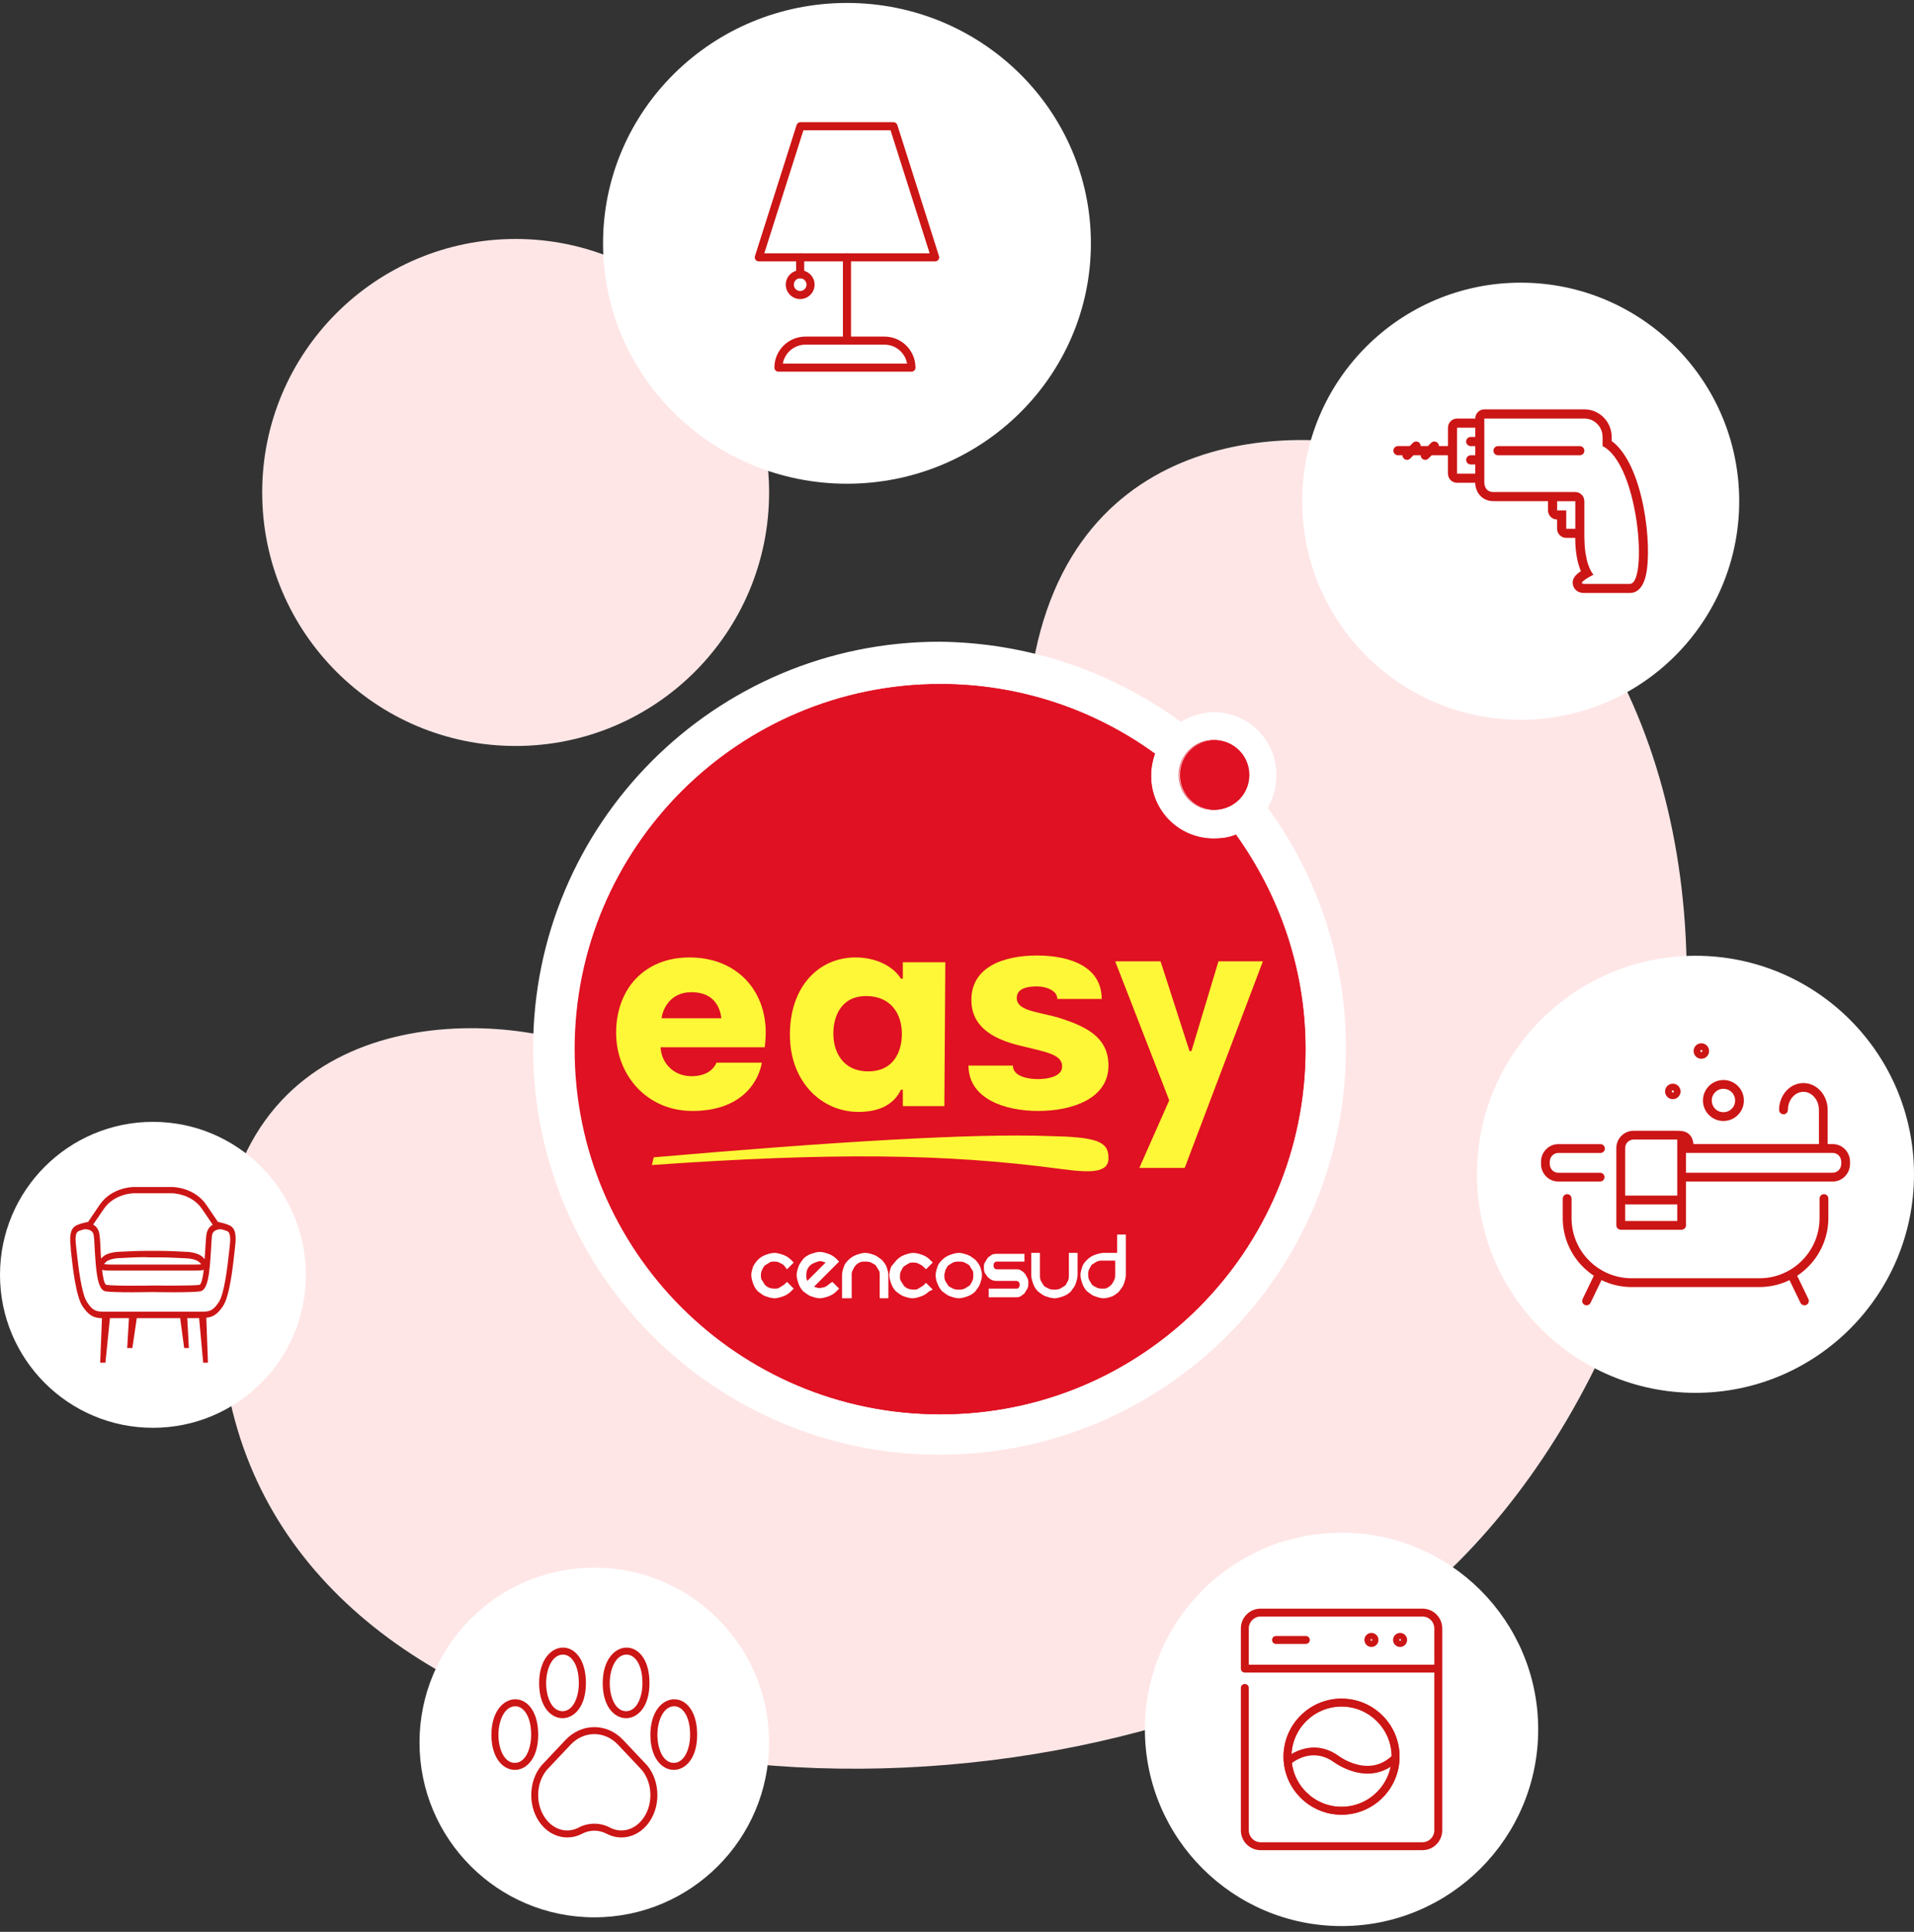 <svg width="219" height="221" viewBox="0 0 219 221" fill="none" xmlns="http://www.w3.org/2000/svg">
<rect x="0" y="0" width="219" height="221" fill="#333333" stroke="none"/>
<circle cx="59" cy="56.337" r="29" fill="#FFE6E6"/>
<path d="M25.75 157.079C20.127 119.143 47.505 115.489 61.897 118.404C79.859 120.421 116.117 116.184 117.456 83.091C118.795 49.998 145.459 48.227 158.623 51.478C212.844 76.701 197.319 167.004 150.925 190.374C106.106 212.952 32.778 204.499 25.75 157.079Z" fill="#FFE6E6"/>
<path d="M135.113 82.578C136.217 81.916 137.543 81.474 138.868 81.474C142.844 81.474 146.048 84.677 146.048 88.653C146.048 89.979 145.716 91.304 145.053 92.409C150.686 100.14 154 109.639 154 119.911C154 145.646 133.235 166.411 107.5 166.411C81.875 166.411 61 145.646 61 119.911C61 94.286 81.765 73.411 107.5 73.411C117.882 73.521 127.381 76.945 135.113 82.578Z" fill="white"/>
<path d="M141.41 95.501C140.637 95.833 139.753 95.943 138.87 95.943C134.894 95.943 131.69 92.74 131.69 88.764C131.69 87.88 131.911 86.997 132.132 86.224C125.284 81.253 116.779 78.271 107.612 78.271C84.528 78.271 65.751 96.937 65.751 120.022C65.751 143.106 84.417 161.772 107.502 161.772C130.696 161.883 149.363 143.106 149.363 120.022C149.363 110.854 146.38 102.46 141.41 95.501Z" fill="#DF1122"/>
<path d="M141.408 95.501C140.634 95.833 139.751 95.943 138.867 95.943C134.891 95.943 131.688 92.74 131.688 88.764C131.688 87.88 131.798 86.997 132.13 86.224C125.282 81.253 116.777 78.271 107.609 78.271C84.525 78.271 65.859 96.937 65.859 120.022C65.859 143.106 84.525 161.772 107.609 161.772C130.694 161.772 149.36 143.106 149.36 120.022C149.36 110.854 146.378 102.46 141.408 95.501Z" stroke="#DF1122" stroke-width="0.062" stroke-miterlimit="3.864"/>
<path d="M135.001 88.653C135.001 86.444 136.769 84.677 138.978 84.677C141.187 84.677 142.954 86.444 142.954 88.653C142.954 90.862 141.187 92.629 138.978 92.629C136.769 92.629 135.001 90.862 135.001 88.653Z" fill="#DF1122"/>
<path d="M138.869 92.629C141.065 92.629 142.845 90.849 142.845 88.653C142.845 86.457 141.065 84.677 138.869 84.677C136.673 84.677 134.893 86.457 134.893 88.653C134.893 90.849 136.673 92.629 138.869 92.629Z" stroke="#DF1122" stroke-width="0.058" stroke-miterlimit="3.864"/>
<path d="M144.499 109.97L135.552 133.607H130.361L133.785 125.875L127.6 109.97H132.791L136.104 120.242H136.325L139.418 109.97H144.499Z" fill="#FDF737"/>
<path d="M126.83 121.899C126.83 125.654 122.744 127.09 118.767 127.09C114.902 127.09 110.815 125.654 110.815 121.899H115.896C115.896 123.114 117.552 123.445 118.767 123.445C119.982 123.445 121.529 123.114 121.529 122.01C121.529 120.574 119.651 120.353 116.558 119.58C113.466 118.806 111.146 117.371 111.146 114.388C111.146 110.633 114.791 109.308 118.657 109.308C122.523 109.308 126.057 110.633 126.057 114.278H120.976C120.976 113.284 119.651 112.842 118.657 112.842C117.552 112.842 116.338 113.063 116.338 114.167C116.338 115.603 118.547 115.714 120.976 116.376C124.18 117.371 126.83 118.586 126.83 121.899Z" fill="#FDF737"/>
<path d="M103.193 118.253C103.193 116.044 101.978 113.946 99.106 113.946C96.234 113.946 95.351 116.265 95.351 118.253C95.351 120.352 96.455 122.561 99.327 122.561C102.309 122.561 103.193 120.242 103.193 118.253ZM108.053 126.537H103.303V124.66H103.082C102.309 126.316 100.652 127.2 98.222 127.2C94.025 127.2 90.38 123.776 90.38 118.364C90.38 112.841 93.694 109.528 97.891 109.528C100.211 109.528 102.199 110.522 103.082 111.958H103.303V110.08H108.163L108.053 126.537Z" fill="#FDF737"/>
<path d="M121.304 133.718C108.161 131.951 95.017 131.841 74.584 133.276L74.804 132.393C95.238 130.626 111.364 129.632 120.089 129.963C125.281 130.073 126.827 130.515 126.827 132.393C126.937 134.271 124.618 134.16 121.304 133.718Z" fill="#FDF737"/>
<path d="M82.536 116.486C82.425 115.492 81.873 113.504 79.112 113.504C76.571 113.504 75.798 115.603 75.688 116.486H82.536ZM87.617 118.143C87.617 118.806 87.506 119.8 87.506 119.8H75.577C75.688 121.677 77.124 123.113 79.112 123.113C80.548 123.113 81.542 122.561 81.984 121.567H87.175C86.733 123.997 84.634 127.09 79.222 127.09C74.031 127.09 70.497 123.003 70.497 118.143C70.497 113.173 73.7 109.528 78.891 109.528C84.192 109.528 87.617 113.173 87.617 118.143Z" fill="#FDF737"/>
<path d="M86.733 144.1C86.954 143.879 87.285 143.658 87.616 143.548C87.948 143.437 88.279 143.327 88.61 143.327C88.942 143.327 89.273 143.437 89.604 143.548C89.936 143.658 90.267 143.879 90.488 144.1L90.819 144.431L90.046 145.204L89.715 144.763C89.604 144.652 89.383 144.542 89.163 144.431C88.942 144.321 88.721 144.321 88.61 144.321C88.389 144.321 88.168 144.321 88.058 144.431C87.837 144.542 87.727 144.652 87.506 144.763C87.395 144.873 87.285 145.094 87.174 145.315C87.064 145.536 87.064 145.757 87.064 145.867C87.064 146.088 87.064 146.309 87.174 146.419C87.285 146.64 87.395 146.751 87.506 146.972C87.837 147.303 88.168 147.413 88.61 147.413C88.831 147.413 89.052 147.413 89.163 147.303C89.383 147.192 89.494 147.082 89.715 146.972L90.046 146.64L90.819 147.413L90.488 147.745C90.267 147.966 89.936 148.187 89.604 148.297C89.273 148.407 88.942 148.518 88.61 148.518C88.279 148.518 87.948 148.407 87.616 148.297C87.285 148.187 87.064 147.966 86.733 147.745C86.512 147.524 86.291 147.192 86.18 146.861C86.07 146.53 85.96 146.198 85.96 145.867C85.96 145.536 86.07 145.204 86.18 144.873C86.291 144.652 86.512 144.321 86.733 144.1Z" fill="white"/>
<path d="M92.699 144.763C92.367 145.094 92.257 145.425 92.257 145.867C92.257 146.088 92.257 146.309 92.367 146.53C92.478 146.419 92.588 146.309 92.809 146.088C93.03 145.867 93.251 145.646 93.361 145.536C93.582 145.315 93.803 145.094 94.024 144.873C94.245 144.652 94.355 144.542 94.466 144.431C94.135 144.321 93.914 144.21 93.582 144.321C93.251 144.431 92.92 144.542 92.699 144.763ZM95.239 146.64L96.012 147.413L95.681 147.745C95.46 147.966 95.129 148.187 94.797 148.297C94.466 148.408 94.135 148.518 93.803 148.518C93.472 148.518 93.141 148.408 92.809 148.297C92.478 148.187 92.257 147.966 91.925 147.745C91.705 147.524 91.484 147.193 91.373 146.861C91.263 146.53 91.152 146.198 91.152 145.867C91.152 145.536 91.263 145.204 91.373 144.873C91.484 144.542 91.705 144.321 91.925 143.989C92.146 143.769 92.478 143.548 92.809 143.437C93.141 143.327 93.472 143.216 93.803 143.216C94.135 143.216 94.466 143.327 94.797 143.437C95.129 143.548 95.46 143.769 95.681 143.989L96.012 144.321L93.141 147.193C93.472 147.303 93.693 147.413 94.024 147.303C94.355 147.303 94.687 147.082 94.908 146.861L95.239 146.64Z" fill="white"/>
<path d="M96.345 145.867C96.345 145.536 96.456 145.204 96.566 144.873C96.677 144.542 96.897 144.321 97.118 144.1C97.339 143.879 97.671 143.658 98.002 143.548C98.333 143.437 98.665 143.327 98.996 143.327C99.327 143.327 99.659 143.437 99.99 143.548C100.321 143.658 100.542 143.879 100.874 144.1C101.095 144.321 101.316 144.652 101.426 144.873C101.536 145.204 101.647 145.536 101.647 145.867V148.518H100.653V145.867C100.653 145.646 100.653 145.425 100.542 145.315C100.432 145.094 100.321 144.983 100.211 144.763C100.101 144.652 99.88 144.542 99.659 144.431C99.438 144.321 99.217 144.321 98.996 144.321C98.775 144.321 98.554 144.321 98.333 144.431C98.112 144.542 98.002 144.652 97.891 144.763C97.781 144.873 97.671 145.094 97.56 145.315C97.45 145.536 97.45 145.646 97.45 145.867V148.518H96.345V145.867Z" fill="white"/>
<path d="M102.639 144.1C102.86 143.879 103.192 143.658 103.523 143.548C103.854 143.437 104.186 143.327 104.517 143.327C104.848 143.327 105.18 143.437 105.511 143.548C105.843 143.658 106.174 143.879 106.395 144.1L106.726 144.431L105.953 145.204L105.622 144.873C105.511 144.763 105.29 144.652 105.069 144.542C104.848 144.431 104.628 144.431 104.517 144.431C104.296 144.431 104.075 144.431 103.965 144.542C103.744 144.652 103.634 144.763 103.413 144.873C103.302 144.983 103.192 145.204 103.081 145.425C102.971 145.646 102.971 145.867 102.971 145.977C102.971 146.198 102.971 146.419 103.081 146.53C103.192 146.751 103.302 146.861 103.413 147.082C103.744 147.413 104.075 147.524 104.517 147.524C104.738 147.524 104.959 147.524 105.069 147.413C105.29 147.303 105.401 147.192 105.622 147.082L105.953 146.751L106.726 147.524L106.284 147.745C106.063 147.966 105.732 148.187 105.401 148.297C105.069 148.407 104.738 148.518 104.407 148.518C104.075 148.518 103.744 148.407 103.413 148.297C103.081 148.187 102.86 147.966 102.529 147.745C102.308 147.524 102.087 147.192 101.977 146.861C101.866 146.53 101.756 146.198 101.756 145.867C101.756 145.536 101.866 145.204 101.977 144.873C102.198 144.652 102.419 144.321 102.639 144.1Z" fill="white"/>
<path d="M108.051 145.867C108.051 146.088 108.051 146.309 108.162 146.53C108.272 146.751 108.383 146.861 108.493 147.082C108.603 147.192 108.824 147.303 109.045 147.413C109.266 147.524 109.487 147.524 109.708 147.524C109.929 147.524 110.15 147.524 110.371 147.413C110.592 147.303 110.702 147.192 110.923 147.082C111.033 146.972 111.144 146.751 111.254 146.53C111.365 146.309 111.365 146.088 111.365 145.867C111.365 145.646 111.365 145.425 111.254 145.315C111.144 145.094 111.033 144.983 110.923 144.763C110.812 144.652 110.592 144.542 110.371 144.431C110.15 144.321 109.929 144.321 109.708 144.321C109.487 144.321 109.266 144.321 109.045 144.431C108.824 144.542 108.714 144.652 108.493 144.763C108.383 144.873 108.272 145.094 108.162 145.315C108.162 145.536 108.051 145.646 108.051 145.867ZM107.057 145.867C107.057 145.536 107.168 145.204 107.278 144.873C107.388 144.542 107.609 144.321 107.83 144.1C108.051 143.879 108.383 143.658 108.714 143.548C109.045 143.437 109.377 143.327 109.708 143.327C110.039 143.327 110.371 143.437 110.702 143.548C111.033 143.658 111.254 143.879 111.586 144.1C111.807 144.321 112.027 144.652 112.138 144.873C112.248 145.204 112.359 145.536 112.359 145.867C112.359 146.198 112.248 146.53 112.138 146.861C112.027 147.192 111.807 147.413 111.586 147.745C111.365 147.966 111.033 148.187 110.702 148.297C110.371 148.407 110.039 148.518 109.708 148.518C109.377 148.518 109.045 148.407 108.714 148.297C108.383 148.187 108.162 147.966 107.83 147.745C107.609 147.524 107.388 147.192 107.278 146.861C107.168 146.64 107.057 146.309 107.057 145.867Z" fill="white"/>
<path d="M117.219 143.327V144.321H114.126C114.016 144.321 113.905 144.321 113.795 144.431C113.685 144.542 113.685 144.652 113.685 144.763C113.685 144.873 113.685 144.983 113.795 145.094C113.905 145.204 114.016 145.204 114.126 145.204H116.225C116.446 145.204 116.667 145.204 116.777 145.315C116.998 145.425 117.109 145.536 117.219 145.646C117.329 145.757 117.44 145.977 117.55 146.198C117.661 146.419 117.661 146.53 117.661 146.751C117.661 146.972 117.661 147.192 117.55 147.413C117.44 147.634 117.329 147.745 117.219 147.966C117.109 148.076 116.888 148.187 116.777 148.297C116.556 148.407 116.335 148.407 116.225 148.407H113.132V147.413H116.225C116.335 147.413 116.556 147.413 116.556 147.303C116.667 147.192 116.667 147.082 116.667 146.972C116.667 146.861 116.667 146.751 116.556 146.64C116.446 146.53 116.335 146.53 116.225 146.53H114.126C113.905 146.53 113.685 146.53 113.464 146.419C113.243 146.309 113.132 146.198 113.022 146.088C112.911 145.977 112.801 145.757 112.691 145.646C112.58 145.425 112.58 145.204 112.58 144.983C112.58 144.763 112.58 144.542 112.691 144.431C112.801 144.21 112.911 144.1 113.022 143.879C113.132 143.768 113.353 143.658 113.464 143.548C113.685 143.437 113.905 143.437 114.126 143.437H117.219V143.327Z" fill="white"/>
<path d="M123.296 143.327V145.867C123.296 146.198 123.186 146.53 123.075 146.861C122.965 147.192 122.744 147.413 122.523 147.745C122.302 147.966 121.971 148.187 121.64 148.297C121.308 148.407 120.977 148.518 120.645 148.518C120.314 148.518 119.983 148.407 119.651 148.297C119.32 148.187 119.099 147.966 118.768 147.745C118.547 147.524 118.326 147.192 118.216 146.861C118.105 146.53 117.995 146.198 117.995 145.867V143.327H118.989V145.867C118.989 146.088 118.989 146.309 119.099 146.53C119.21 146.751 119.32 146.861 119.431 147.082C119.541 147.192 119.762 147.303 119.983 147.413C120.204 147.524 120.425 147.524 120.645 147.524C120.866 147.524 121.087 147.524 121.308 147.413C121.529 147.303 121.64 147.192 121.86 147.082C121.971 146.972 122.081 146.751 122.192 146.53C122.302 146.309 122.302 146.088 122.302 145.867V143.327H123.296Z" fill="white"/>
<path d="M126.167 147.413C126.388 147.413 126.609 147.413 126.719 147.303C126.94 147.192 127.05 147.082 127.161 146.972C127.271 146.861 127.382 146.64 127.492 146.419C127.603 146.198 127.603 145.977 127.603 145.757V144.21H126.167C125.946 144.21 125.725 144.21 125.504 144.321C125.283 144.431 125.173 144.542 124.952 144.652C124.841 144.762 124.731 144.983 124.621 145.204C124.51 145.425 124.51 145.536 124.51 145.757C124.51 145.977 124.51 146.198 124.621 146.419C124.731 146.64 124.841 146.751 124.952 146.972C125.062 147.082 125.283 147.192 125.504 147.303C125.725 147.413 125.946 147.413 126.167 147.413ZM128.818 141.228V145.867C128.818 146.198 128.707 146.53 128.597 146.861C128.486 147.192 128.265 147.413 128.045 147.745C127.824 147.966 127.492 148.186 127.271 148.297C126.94 148.407 126.609 148.518 126.277 148.518C125.946 148.518 125.615 148.407 125.283 148.297C124.952 148.186 124.731 147.966 124.4 147.745C124.179 147.524 123.958 147.192 123.847 146.861C123.737 146.53 123.626 146.198 123.626 145.867C123.626 145.536 123.737 145.204 123.847 144.873C123.958 144.542 124.179 144.321 124.4 144.1C124.621 143.879 124.952 143.658 125.283 143.548C125.615 143.437 125.946 143.327 126.277 143.327H127.824V141.228H128.818Z" fill="white"/>
<circle cx="17.5" cy="145.837" r="17.5" fill="white"/>
<path d="M26.04 140.085L25.973 140.06C25.633 139.932 25.155 139.83 24.93 139.78C24.793 139.575 24.453 139.065 23.613 137.837C22.228 135.815 19.8 135.79 19.708 135.79H17.505H15.303C15.19 135.79 12.783 135.815 11.398 137.835C10.558 139.062 10.218 139.572 10.083 139.777C9.855 139.827 9.38 139.93 9.038 140.057L8.97 140.082C8.403 140.287 7.858 140.67 8.085 142.612L8.108 143.047C8.335 145.145 8.698 148.315 9.448 149.44C10.15 150.487 10.695 150.742 11.535 150.795L11.668 150.792L11.463 155.885H12.063L12.578 150.792L12.853 150.795H13.6L13.883 150.79H14.298L14.553 150.795H14.755L14.553 154.212H15.145L15.65 150.795H17.478H20.338L20.48 150.79H20.613L21.073 154.212H21.61L21.428 150.795H22.063L22.435 150.79H22.783L23.248 155.885H23.793L23.605 150.747C24.348 150.665 24.858 150.385 25.515 149.415C26.265 148.29 26.628 145.12 26.855 143.025L26.9 142.59C27.153 140.647 26.608 140.29 26.04 140.085ZM11.9 138.27C13.103 136.53 15.283 136.505 15.305 136.505H17.508H19.688C19.71 136.505 21.89 136.53 23.093 138.27C23.818 139.342 24.183 139.855 24.34 140.11C24.023 140.287 23.75 140.595 23.638 141.132C23.57 141.44 23.548 142.027 23.5 142.742C23.478 143.05 23.455 143.51 23.41 144.047C23.365 143.997 23.298 143.92 23.23 143.842C22.595 143.202 21.278 143.202 21.233 143.202C21.165 143.202 20.983 143.202 20.733 143.177C20.165 143.152 19.235 143.1 18.463 143.1H17.465H16.468C15.695 143.1 14.765 143.15 14.198 143.177C13.948 143.177 13.765 143.202 13.698 143.202C13.653 143.202 12.313 143.202 11.7 143.842C11.655 143.892 11.61 143.945 11.565 143.97C11.52 143.46 11.498 143.025 11.498 142.717C11.453 142.002 11.43 141.415 11.36 141.107C11.27 140.597 10.998 140.29 10.658 140.085C10.813 139.855 11.175 139.342 11.9 138.27ZM12.583 145.35H17.485H22.41C22.795 145.35 23.09 145.325 23.318 145.272C23.203 146.167 23.045 146.935 22.818 146.985C21.888 147.112 17.983 147.062 17.485 147.062C17.44 147.062 13.15 147.14 12.175 146.985C11.948 146.96 11.79 146.192 11.675 145.272C11.9 145.325 12.195 145.35 12.583 145.35ZM11.9 144.61C11.968 144.532 12.038 144.482 12.105 144.38C12.445 144.047 13.308 143.92 13.693 143.92C13.76 143.92 13.965 143.92 14.238 143.895C14.805 143.87 15.735 143.817 16.485 143.817C16.94 143.842 17.325 143.842 17.438 143.842H17.46H17.483H18.458C19.208 143.842 20.138 143.892 20.705 143.92C20.978 143.92 21.16 143.945 21.228 143.945C21.59 143.945 22.475 144.047 22.815 144.405C22.905 144.482 22.975 144.557 23.02 144.635C22.883 144.66 22.68 144.66 22.408 144.66H17.483H12.583C12.263 144.66 12.038 144.635 11.9 144.61ZM12.145 150.055H11.993C11.018 150.055 10.63 149.977 9.973 148.98C9.315 148.035 8.953 144.837 8.748 142.947L8.7 142.512C8.518 141.005 8.838 140.877 9.153 140.775L9.243 140.75C9.38 140.7 9.515 140.647 9.675 140.622C9.81 140.622 10.605 140.597 10.718 141.287C10.763 141.542 10.81 142.13 10.833 142.795C10.99 145.607 11.173 147.602 12.103 147.73C12.603 147.807 13.85 147.832 15.03 147.832C16.12 147.832 17.163 147.807 17.435 147.807C17.525 147.807 18.638 147.832 19.84 147.832C21.065 147.832 22.383 147.807 22.883 147.73C23.813 147.602 23.995 145.607 24.153 142.795C24.198 142.13 24.22 141.542 24.265 141.287C24.403 140.597 25.195 140.622 25.31 140.622C25.47 140.672 25.605 140.7 25.743 140.75L25.833 140.775C26.15 140.877 26.468 141.005 26.288 142.512L26.243 142.947C26.038 144.84 25.675 148.035 25.018 148.98C24.36 149.977 23.975 150.055 22.998 150.055H22.855H12.145Z" fill="#CC1515"/>
<circle cx="174" cy="57.337" r="25" fill="white"/>
<path d="M184.407 50.448V49.984C184.407 48.245 183.007 46.83 181.285 46.83H169.839C169.264 46.83 168.799 47.302 168.799 47.88H166.717C166.142 47.88 165.678 48.352 165.678 48.93V51.03H164.639C164.639 50.895 164.589 50.763 164.485 50.659C164.282 50.455 163.953 50.455 163.749 50.659L163.382 51.03H162.557C162.557 50.895 162.507 50.763 162.403 50.659C162.199 50.455 161.871 50.455 161.667 50.659L161.299 51.03H159.953C159.667 51.03 159.432 51.266 159.432 51.555C159.432 51.845 159.667 52.08 159.953 52.08H160.471C160.471 52.212 160.521 52.348 160.624 52.452C160.724 52.555 160.86 52.605 160.992 52.605C161.124 52.605 161.26 52.555 161.36 52.452L161.728 52.08H162.553C162.553 52.212 162.603 52.348 162.707 52.452C162.807 52.555 162.942 52.605 163.074 52.605C163.207 52.605 163.339 52.555 163.442 52.452L163.81 52.08H165.674V54.18C165.674 54.763 166.142 55.23 166.714 55.23H168.796C168.796 56.248 169.524 57.33 170.878 57.33H177.121V58.38C177.121 58.962 177.589 59.43 178.16 59.43V60.48C178.16 61.059 178.628 61.53 179.199 61.53H180.239C180.239 63.345 180.557 64.562 180.885 65.341C180.174 65.812 179.832 66.284 179.982 66.93C180.032 67.141 180.267 67.83 181.274 67.834H186.482C187.107 67.834 187.928 67.487 188.314 65.845C189.099 62.523 188.085 53.145 184.407 50.448ZM168.799 49.984H168.278C167.992 49.984 167.757 50.22 167.757 50.509C167.757 50.798 167.992 51.034 168.278 51.034H168.799V52.084H168.278C167.992 52.084 167.757 52.32 167.757 52.609C167.757 52.898 167.992 53.134 168.278 53.134H168.799V54.184H166.717V48.93H168.799V49.984ZM180.246 60.491H179.207V58.391H178.167V57.337H180.249V60.491H180.246ZM186.489 66.795H181.285C180.257 66.791 182.324 65.745 182.324 65.745C182.324 65.745 181.903 65.312 181.599 64.191L181.424 63.352C181.382 63.073 181.346 62.77 181.321 62.434L181.285 61.591C181.285 61.573 181.282 61.562 181.282 61.545V60.623V59.78V58.766V57.923V57.337C181.282 56.755 180.817 56.288 180.242 56.288H170.878C169.835 56.288 169.835 55.237 169.835 55.237V47.88H181.285C182.435 47.88 183.367 48.82 183.367 49.98V51.03C187.528 53.134 188.567 66.795 186.489 66.795Z" fill="#CC1515"/>
<path d="M180.764 51.034H171.399C171.114 51.034 170.878 51.27 170.878 51.559C170.878 51.848 171.11 52.084 171.399 52.084H180.764C181.049 52.084 181.285 51.848 181.285 51.559C181.285 51.27 181.049 51.034 180.764 51.034Z" fill="#CC1515"/>
<circle cx="194" cy="134.337" r="25" fill="white"/>
<g clip-path="url(#clip0_1829_69108)">
<path d="M194.668 121.12C194.179 121.12 193.783 120.723 193.783 120.234C193.783 119.745 194.179 119.348 194.668 119.348C195.158 119.348 195.554 119.745 195.554 120.234C195.554 120.723 195.158 121.12 194.668 121.12ZM194.668 120.116C194.604 120.116 194.551 120.17 194.551 120.234C194.551 120.298 194.604 120.352 194.668 120.352C194.733 120.352 194.786 120.298 194.786 120.234C194.79 120.17 194.736 120.116 194.668 120.116Z" fill="#CC1515"/>
<path d="M191.404 125.741C190.914 125.741 190.518 125.344 190.518 124.855C190.518 124.366 190.914 123.969 191.404 123.969C191.893 123.969 192.289 124.366 192.289 124.855C192.289 125.344 191.889 125.741 191.404 125.741ZM191.404 124.737C191.339 124.737 191.286 124.791 191.286 124.855C191.286 124.919 191.339 124.973 191.404 124.973C191.468 124.973 191.522 124.919 191.522 124.855C191.522 124.791 191.468 124.737 191.404 124.737Z" fill="#CC1515"/>
<path d="M181.536 149.327C181.464 149.327 181.389 149.309 181.318 149.277C181.068 149.155 180.964 148.855 181.082 148.605L182.475 145.716C182.597 145.466 182.897 145.362 183.147 145.48C183.397 145.602 183.5 145.902 183.382 146.152L181.989 149.041C181.9 149.223 181.722 149.327 181.536 149.327Z" fill="#CC1515"/>
<path d="M206.464 149.327C206.279 149.327 206.1 149.223 206.011 149.044L204.618 146.155C204.497 145.905 204.604 145.605 204.854 145.484C205.104 145.362 205.404 145.469 205.525 145.719L206.918 148.609C207.039 148.859 206.932 149.159 206.682 149.28C206.611 149.309 206.539 149.327 206.464 149.327Z" fill="#CC1515"/>
<path d="M201.311 147.234H186.69C182.347 147.234 178.811 143.698 178.811 139.355V137.112C178.811 136.834 179.036 136.609 179.315 136.609C179.593 136.609 179.818 136.834 179.818 137.112V139.355C179.818 143.145 182.9 146.23 186.693 146.23H201.318C205.107 146.23 208.193 143.148 208.193 139.355V137.112C208.193 136.834 208.418 136.609 208.697 136.609C208.975 136.609 209.2 136.834 209.2 137.112V139.355C209.19 143.698 205.657 147.234 201.311 147.234Z" fill="#CC1515"/>
<path d="M209.707 135.163H192.432C192.154 135.163 191.929 134.938 191.929 134.659C191.929 134.38 192.154 134.155 192.432 134.155H209.707C210.239 134.155 210.675 133.705 210.675 133.148V132.895C210.675 132.341 210.243 131.888 209.707 131.888H192.593C192.314 131.888 192.089 131.663 192.089 131.384C192.089 131.105 192.314 130.88 192.593 130.88H209.707C210.793 130.88 211.679 131.78 211.679 132.891V133.145C211.679 134.263 210.793 135.163 209.707 135.163Z" fill="#CC1515"/>
<path d="M183.086 135.162H178.293C177.207 135.162 176.322 134.262 176.322 133.152V132.898C176.322 131.791 177.207 130.887 178.293 130.887H183.129C183.407 130.887 183.632 131.112 183.632 131.391C183.632 131.67 183.407 131.895 183.129 131.895H178.293C177.761 131.895 177.325 132.345 177.325 132.902V133.155C177.325 133.709 177.757 134.162 178.293 134.162H183.086C183.365 134.162 183.59 134.387 183.59 134.666C183.59 134.937 183.365 135.162 183.086 135.162Z" fill="#CC1515"/>
<path d="M208.625 131.645C208.347 131.645 208.122 131.42 208.122 131.141V126.966C208.122 125.827 207.325 124.902 206.347 124.902C205.368 124.902 204.572 125.827 204.572 126.966C204.572 127.245 204.347 127.47 204.068 127.47C203.789 127.47 203.564 127.245 203.564 126.966C203.564 125.273 204.811 123.898 206.343 123.898C207.875 123.898 209.122 125.273 209.122 126.966V131.141C209.129 131.42 208.904 131.645 208.625 131.645Z" fill="#CC1515"/>
<path d="M192.411 140.677H185.447C185.168 140.677 184.943 140.452 184.943 140.173V131.323C184.943 130.241 185.826 129.359 186.908 129.359H191.886C192.504 129.359 193.793 129.359 193.793 131.309C193.793 131.587 193.568 131.812 193.29 131.812C193.14 131.812 193.001 131.745 192.911 131.637V140.177C192.911 140.452 192.69 140.677 192.411 140.677ZM185.951 139.673H191.911V130.362C191.904 130.362 191.897 130.362 191.89 130.362H186.911C186.383 130.362 185.951 130.795 185.951 131.323V139.673Z" fill="#CC1515"/>
<path d="M192.261 137.777H185.59C185.311 137.777 185.086 137.552 185.086 137.273C185.086 136.995 185.311 136.77 185.59 136.77H192.257C192.536 136.77 192.761 136.995 192.761 137.273C192.761 137.552 192.536 137.777 192.261 137.777Z" fill="#CC1515"/>
<path d="M197.19 128.237C196.725 128.237 196.254 128.098 195.847 127.812C194.79 127.07 194.536 125.602 195.279 124.545C196.022 123.487 197.486 123.234 198.543 123.977C199.6 124.72 199.854 126.184 199.111 127.241C198.654 127.891 197.929 128.237 197.19 128.237ZM197.197 124.555C196.775 124.555 196.361 124.752 196.1 125.123C195.675 125.727 195.822 126.566 196.425 126.991C197.029 127.416 197.868 127.27 198.293 126.666C198.718 126.062 198.572 125.223 197.968 124.798C197.733 124.634 197.461 124.555 197.197 124.555Z" fill="#CC1515"/>
</g>
<circle cx="68" cy="199.337" r="20" fill="white"/>
<path d="M64.908 210.198C63.823 210.198 62.751 209.698 61.963 208.755C60.394 206.878 60.394 203.826 61.963 201.952C61.968 201.946 61.974 201.94 61.98 201.935L64.7 199.052C65.597 198.1 66.771 197.578 68.003 197.578C69.234 197.578 70.411 198.1 71.305 199.052L74.025 201.935C74.031 201.94 74.037 201.946 74.043 201.952C75.611 203.829 75.611 206.88 74.043 208.755C72.84 210.192 70.98 210.603 69.417 209.778C68.52 209.306 67.491 209.306 66.594 209.778C66.048 210.06 65.477 210.198 64.908 210.198ZM62.568 202.472C61.243 204.063 61.245 206.649 62.577 208.238C63.545 209.395 64.971 209.72 66.214 209.066C67.334 208.478 68.668 208.478 69.785 209.066C71.028 209.72 72.454 209.395 73.423 208.238C74.751 206.649 74.754 204.066 73.431 202.472L70.72 199.598C69.977 198.809 69.011 198.375 68 198.375C66.988 198.375 66.023 198.809 65.28 199.598L62.568 202.472Z" fill="#CC1515"/>
<path d="M64.363 196.557C63.643 196.557 62.954 196.166 62.471 195.486C61.957 194.76 61.688 193.743 61.688 192.546C61.688 189.877 63.063 188.48 64.42 188.48C65.143 188.48 65.806 188.863 66.28 189.557C66.777 190.283 67.04 191.317 67.04 192.546C67.037 195.3 65.651 196.557 64.363 196.557ZM64.417 189.28C63.166 189.28 62.489 190.96 62.489 192.543C62.489 194.137 63.131 195.755 64.36 195.755C65.588 195.755 66.231 194.14 66.231 192.543C66.231 191.195 65.894 190.42 65.611 190.009C65.294 189.54 64.868 189.28 64.417 189.28Z" fill="#CC1515"/>
<path d="M71.637 196.557C70.917 196.557 70.229 196.166 69.746 195.486C69.231 194.76 68.963 193.743 68.963 192.546C68.963 189.877 70.337 188.48 71.694 188.48C72.417 188.48 73.08 188.863 73.554 189.557C74.052 190.283 74.314 191.317 74.314 192.546C74.314 195.3 72.926 196.557 71.637 196.557ZM71.694 189.28C70.443 189.28 69.766 190.96 69.766 192.543C69.766 194.137 70.409 195.755 71.637 195.755C72.866 195.755 73.509 194.14 73.509 192.543C73.509 191.195 73.171 190.42 72.889 190.009C72.569 189.54 72.143 189.28 71.694 189.28Z" fill="#CC1515"/>
<path d="M77.094 202.469C76.374 202.469 75.686 202.077 75.203 201.397C74.688 200.672 74.417 199.655 74.417 198.457C74.417 195.789 75.791 194.392 77.148 194.392C77.871 194.392 78.534 194.775 79.008 195.469C79.506 196.195 79.768 197.229 79.768 198.457C79.768 201.212 78.383 202.469 77.094 202.469ZM77.148 195.192C75.897 195.192 75.22 196.872 75.22 198.455C75.22 200.049 75.863 201.666 77.091 201.666C78.32 201.666 78.963 200.052 78.963 198.455C78.963 197.106 78.626 196.332 78.343 195.92C78.026 195.452 77.6 195.192 77.148 195.192Z" fill="#CC1515"/>
<path d="M58.906 202.469C58.186 202.469 57.497 202.077 57.014 201.397C56.5 200.672 56.228 199.655 56.228 198.457C56.228 195.789 57.603 194.392 58.96 194.392C59.683 194.392 60.346 194.775 60.82 195.469C61.317 196.195 61.58 197.229 61.58 198.457C61.58 201.212 60.194 202.469 58.906 202.469ZM58.96 195.192C57.709 195.192 57.031 196.872 57.031 198.455C57.031 200.049 57.674 201.666 58.903 201.666C60.131 201.666 60.774 200.052 60.774 198.455C60.774 197.106 60.437 196.332 60.154 195.92C59.837 195.452 59.411 195.192 58.96 195.192Z" fill="#CC1515"/>
<ellipse cx="96.91" cy="27.837" rx="27.91" ry="27.5" fill="white"/>
<circle cx="96.91" cy="28.248" r="22.985" fill="white"/>
<path d="M107.001 29.903H86.82C86.672 29.903 86.534 29.834 86.449 29.712C86.364 29.594 86.337 29.44 86.383 29.299L91.148 14.299C91.21 14.109 91.387 13.977 91.588 13.977H102.233C102.433 13.977 102.611 14.109 102.673 14.299L107.441 29.299C107.487 29.44 107.461 29.591 107.375 29.712C107.287 29.83 107.149 29.903 107.001 29.903ZM87.45 28.98H106.37L101.895 14.903H91.926L87.45 28.98Z" fill="#CC1515"/>
<path d="M96.91 39.11C96.654 39.11 96.447 38.903 96.447 38.647V29.44C96.447 29.184 96.654 28.977 96.91 28.977C97.166 28.977 97.373 29.184 97.373 29.44V38.65C97.37 38.903 97.166 39.11 96.91 39.11Z" fill="#CC1515"/>
<path d="M104.292 42.515H89.069C88.813 42.515 88.606 42.308 88.606 42.052C88.606 40.095 90.199 38.506 92.153 38.506H101.202C103.159 38.506 104.749 40.098 104.749 42.052C104.752 42.311 104.545 42.515 104.292 42.515ZM89.572 41.592H103.79C103.57 40.364 102.496 39.428 101.206 39.428H92.156C90.866 39.432 89.792 40.364 89.572 41.592Z" fill="#CC1515"/>
<path d="M91.555 34.211C90.645 34.211 89.907 33.472 89.907 32.562C89.907 31.653 90.645 30.914 91.555 30.914C92.465 30.914 93.204 31.653 93.204 32.562C93.204 33.472 92.465 34.211 91.555 34.211ZM91.555 31.837C91.154 31.837 90.829 32.162 90.829 32.562C90.829 32.963 91.154 33.288 91.555 33.288C91.956 33.288 92.281 32.963 92.281 32.562C92.281 32.162 91.956 31.837 91.555 31.837Z" fill="#CC1515"/>
<path d="M91.555 31.837C91.299 31.837 91.092 31.63 91.092 31.374V29.44C91.092 29.184 91.299 28.977 91.555 28.977C91.811 28.977 92.018 29.184 92.018 29.44V31.374C92.018 31.63 91.811 31.837 91.555 31.837Z" fill="#CC1515"/>
<circle cx="153.5" cy="197.837" r="22.5" fill="white"/>
<path d="M153.5 207.596C149.839 207.596 146.862 204.617 146.862 200.955C146.862 197.294 149.839 194.318 153.5 194.318C157.161 194.318 160.137 197.294 160.137 200.955C160.137 204.617 157.161 207.596 153.5 207.596ZM153.5 195.221C150.337 195.221 147.766 197.793 147.766 200.955C147.766 204.118 150.337 206.693 153.5 206.693C156.663 206.693 159.234 204.118 159.234 200.955C159.234 197.796 156.663 195.221 153.5 195.221Z" fill="#CC1515"/>
<path d="M149.411 188.06H146.001C145.75 188.06 145.548 187.857 145.548 187.607C145.548 187.356 145.75 187.153 146.001 187.153H149.415C149.665 187.153 149.868 187.356 149.868 187.607C149.868 187.857 149.662 188.06 149.411 188.06Z" fill="#CC1515"/>
<path d="M162.76 211.653H144.24C142.996 211.653 141.98 210.64 141.98 209.393V193.093C141.98 192.843 142.182 192.64 142.433 192.64C142.684 192.64 142.886 192.843 142.886 193.093V209.393C142.886 210.139 143.494 210.746 144.24 210.746H162.76C163.506 210.746 164.114 210.139 164.114 209.393V191.338H142.433C142.182 191.338 141.98 191.136 141.98 190.885V186.282C141.98 185.038 142.992 184.023 144.24 184.023H162.76C164.004 184.023 165.02 185.035 165.02 186.282V209.393C165.02 210.64 164.004 211.653 162.76 211.653ZM142.883 190.435H164.114V186.282C164.114 185.533 163.506 184.926 162.76 184.926H144.24C143.494 184.926 142.886 185.533 142.886 186.282V190.435H142.883Z" fill="#CC1515"/>
<path d="M153.5 207.596C149.839 207.596 146.862 204.617 146.862 200.955C146.862 197.294 149.839 194.318 153.5 194.318C157.161 194.318 160.137 197.294 160.137 200.955C160.137 204.617 157.161 207.596 153.5 207.596ZM153.5 195.221C150.337 195.221 147.766 197.793 147.766 200.955C147.766 204.118 150.337 206.693 153.5 206.693C156.663 206.693 159.234 204.118 159.234 200.955C159.234 197.796 156.663 195.221 153.5 195.221Z" fill="#CC1515"/>
<path d="M160.199 188.407C159.755 188.407 159.395 188.047 159.395 187.603C159.395 187.16 159.755 186.8 160.199 186.8C160.642 186.8 161.002 187.16 161.002 187.603C161.002 188.047 160.639 188.407 160.199 188.407ZM160.199 187.504C160.144 187.504 160.099 187.549 160.099 187.603C160.099 187.658 160.144 187.703 160.199 187.703C160.253 187.703 160.298 187.658 160.298 187.603C160.298 187.549 160.253 187.504 160.199 187.504Z" fill="#CC1515"/>
<path d="M156.92 188.407C156.476 188.407 156.116 188.047 156.116 187.603C156.116 187.16 156.476 186.8 156.92 186.8C157.363 186.8 157.723 187.16 157.723 187.603C157.723 188.047 157.363 188.407 156.92 188.407ZM156.92 187.504C156.865 187.504 156.82 187.549 156.82 187.603C156.82 187.658 156.865 187.703 156.92 187.703C156.974 187.703 157.019 187.658 157.019 187.603C157.019 187.549 156.974 187.504 156.92 187.504Z" fill="#CC1515"/>
<path d="M156.486 202.9C154.378 202.9 152.655 201.611 152.629 201.592C150.016 199.728 147.743 201.74 147.647 201.827C147.464 201.994 147.178 201.981 147.01 201.798C146.843 201.614 146.856 201.328 147.039 201.161C147.068 201.135 149.939 198.561 153.169 200.869C153.188 200.885 154.072 201.547 155.281 201.852C156.843 202.248 158.209 201.888 159.344 200.782C159.524 200.608 159.81 200.612 159.983 200.792C160.157 200.972 160.154 201.258 159.974 201.431C158.833 202.537 157.605 202.9 156.486 202.9Z" fill="#CC1515"/>
<defs>
<clipPath id="clip0_1829_69108">
<rect width="35.714" height="35.714" fill="white" transform="translate(176.143 116.48)"/>
</clipPath>
</defs>
</svg>
